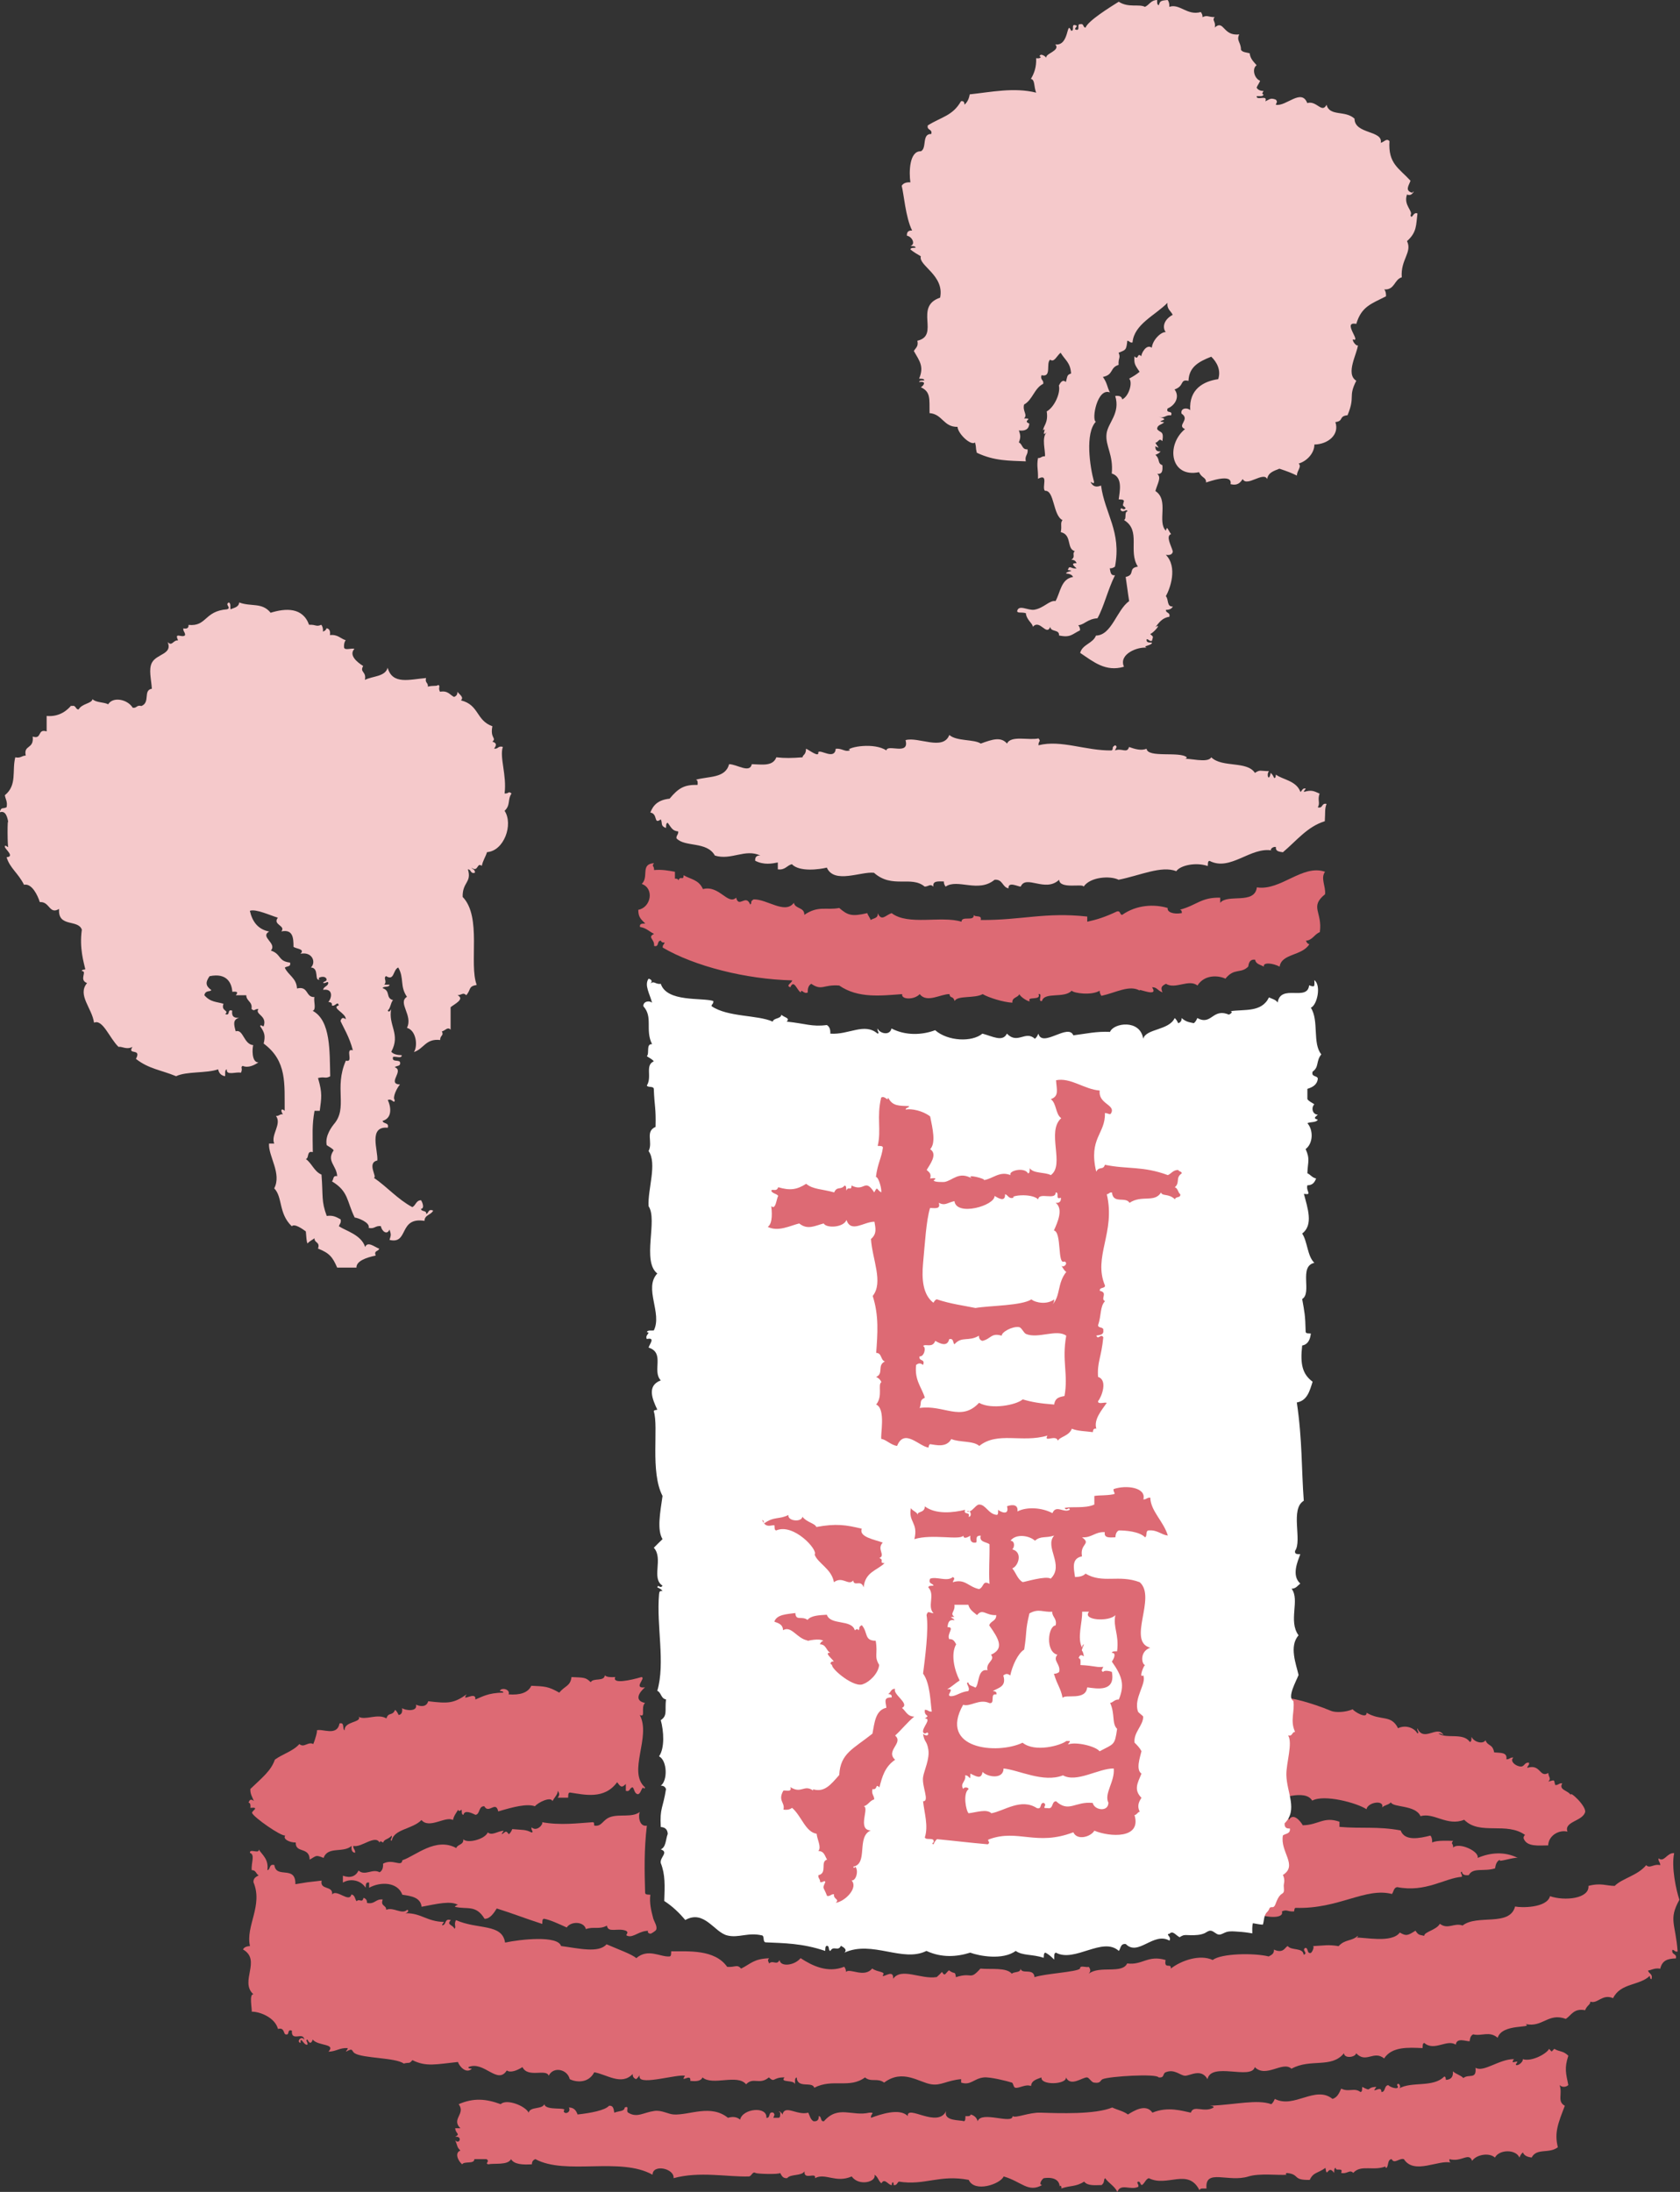 <svg width="69" height="90" viewBox="0 0 69 90" fill="none" xmlns="http://www.w3.org/2000/svg">
<rect x="0" y="0" width="69" height="90" fill="#333333" stroke="none"/>
<g clip-path="url(#clip0_6902_243)">
<path d="M62.257 84.76C62.267 84.876 62.564 84.695 62.543 84.549C62.911 84.67 63.544 84.312 63.621 84.126C63.769 84.267 63.688 84.267 63.836 84.126C64.071 84.262 64.188 84.191 64.413 84.408C64.244 84.927 64.316 85.133 64.413 85.612C64.316 85.708 64.147 85.708 64.055 85.612C64.183 85.985 63.943 86.287 64.27 86.463C63.994 87.179 63.831 87.572 63.984 88.166C63.616 88.448 63.121 88.181 62.906 88.59C62.737 88.564 62.599 88.514 62.548 88.378C62.482 88.428 62.441 88.504 62.405 88.59C62.262 88.242 61.573 88.252 61.399 88.59C61.159 88.368 60.623 88.474 60.464 88.725C60.326 88.353 60.035 88.791 59.53 88.655C59.519 88.736 59.545 88.786 59.601 88.801C59.1 88.655 58.084 89.315 57.66 88.655C57.471 88.6 57.267 88.872 57.159 88.655C56.975 88.665 57.042 88.922 56.945 89.013C56.863 88.998 56.904 88.937 56.945 88.937C56.429 89.169 55.898 88.856 55.581 89.219C55.428 89.063 55.336 89.28 55.08 89.219C55.193 88.967 54.835 89.179 54.866 89.013C54.779 89.018 54.805 89.139 54.794 89.219C54.534 88.846 54.508 89.491 54.437 89.013C54.13 89.239 53.941 89.184 53.793 89.506C53.068 89.526 53.4 89.28 52.858 89.224C52.777 89.239 52.818 89.3 52.858 89.295C52.496 89.325 51.73 89.224 51.28 89.365C50.447 89.627 49.477 89.018 49.553 89.859C49.441 89.869 49.278 89.829 49.267 89.935C48.797 88.998 47.939 89.819 47.183 89.436C47.04 89.486 47.02 89.653 46.897 89.718C46.821 89.703 46.851 89.582 46.754 89.577C46.647 89.607 46.78 89.673 46.754 89.788C46.438 89.95 46.029 89.627 45.891 90C45.779 89.758 45.538 89.647 45.39 89.436C45.309 89.501 45.39 89.597 45.247 89.718C44.956 89.723 44.67 89.758 44.527 89.577C44.185 89.799 43.95 89.728 43.592 89.859C43.613 89.733 43.526 89.718 43.521 89.788C43.521 89.567 43.347 89.37 42.872 89.436C42.811 89.456 42.632 89.703 42.801 89.718C42.228 90.046 41.958 89.577 41.222 89.365C41.084 89.683 40.022 90.04 39.787 89.506C38.581 89.275 37.989 89.748 36.916 89.577C36.845 89.622 36.84 89.743 36.702 89.718C36.712 89.542 36.615 89.597 36.63 89.718C36.487 89.738 36.339 89.401 36.201 89.647C36.078 89.557 36.058 89.37 35.915 89.295C36.012 89.587 35.282 89.784 34.98 89.365C34.331 89.653 33.892 89.204 33.473 89.436C33.535 89.164 33.003 89.542 33.044 89.154C32.911 89.36 32.472 89.254 32.329 89.436C32.15 89.451 32.104 89.33 32.043 89.224C31.971 89.29 31.093 89.26 31.037 89.224C30.894 89.139 30.878 89.365 30.751 89.365C29.887 89.391 28.723 89.144 27.665 89.436C27.706 89.033 26.802 88.846 26.802 89.295C25.474 88.549 23.242 89.33 21.99 88.655C21.903 88.685 21.842 88.751 21.847 88.867C21.474 88.887 21.122 88.877 20.989 88.655C20.851 88.917 20.294 88.811 20.054 88.867C19.891 88.826 20.141 88.756 19.983 88.655H19.482C19.482 88.872 19.068 88.725 18.982 88.867C18.813 88.731 18.66 88.388 18.91 88.302C18.757 88.151 18.808 88.141 18.696 87.879C18.869 88.076 19.012 87.698 18.696 87.738C18.93 87.602 18.711 87.627 18.696 87.385H18.91C18.517 87.007 19.14 86.801 18.839 86.398C19.452 86.131 19.962 86.176 20.565 86.398C20.79 86.166 21.561 86.453 21.714 86.746C21.776 86.484 22.256 86.625 22.358 86.398C22.404 86.69 23.354 86.489 23.15 86.675C23.175 86.851 23.477 86.73 23.364 86.534C23.579 86.534 23.666 86.665 23.722 86.821C24.268 86.761 24.851 86.65 25.014 86.463C25.203 86.443 25.203 86.615 25.229 86.746C25.448 86.665 25.643 86.7 25.658 86.534C25.872 86.443 25.694 86.685 25.801 86.746C26.169 86.972 26.414 86.74 26.879 86.675C27.18 86.635 27.436 86.806 27.671 86.821C28.319 86.856 29.193 86.388 29.898 86.957C30.071 86.907 30.245 86.902 30.398 87.033C30.495 86.574 31.522 86.468 31.476 86.957C31.665 86.982 31.532 86.685 31.762 86.746C31.849 86.841 31.788 86.861 31.762 86.957H31.977C32.058 86.952 32.038 86.831 32.048 86.746C31.854 86.615 32.237 86.74 32.12 86.957C32.155 86.307 32.697 86.887 33.197 86.746C33.259 86.876 33.289 87.033 33.412 87.098C33.565 87.113 33.637 87.043 33.627 86.887C33.759 86.897 33.678 87.123 33.841 87.098C34.428 86.423 34.995 86.912 35.706 86.746C35.981 86.735 35.731 86.806 35.777 86.957C36.14 86.821 36.957 86.539 37.284 86.887C37.243 86.393 38.515 87.406 38.862 86.675C38.724 87.113 39.47 87.038 39.583 87.098C39.664 87.088 39.644 86.972 39.654 86.887C39.756 86.897 39.858 86.897 39.869 86.821C40.017 86.861 40.114 86.952 40.155 87.098C40.303 86.655 41.59 87.244 41.59 86.887C41.713 86.987 42.259 86.73 42.739 86.746C43.511 86.771 44.977 86.826 45.682 86.534C45.891 86.635 46.151 86.685 46.325 86.821C46.57 86.67 47.066 86.358 47.331 86.746C47.975 86.478 48.568 86.68 48.91 86.746C49.022 86.403 49.451 86.771 49.845 86.534C49.845 86.463 49.758 86.478 49.702 86.463C50.769 86.413 51.633 86.191 52.215 86.398C52.281 86.343 52.322 86.267 52.358 86.181C53.15 86.594 54.023 85.612 54.728 86.181C54.932 86.121 55.004 85.934 55.086 85.758C55.397 85.919 55.622 85.703 55.877 85.899C55.959 85.889 55.939 85.773 55.949 85.688C56.368 85.909 56.092 85.703 56.521 85.688C56.511 85.748 56.449 85.758 56.449 85.829C56.572 85.814 56.73 85.677 56.736 85.899C56.919 85.899 56.838 85.627 57.022 85.617C57.124 85.733 57.537 85.824 57.379 85.617C57.42 85.451 57.594 85.698 57.451 85.758C57.982 85.446 58.85 85.733 59.315 85.264C59.387 85.264 59.371 85.345 59.387 85.4C59.591 85.39 59.693 85.279 59.673 85.048C59.79 85.164 59.994 85.204 60.102 85.325C60.332 85.138 60.648 85.405 60.602 84.902C60.929 85.108 61.583 84.539 62.181 84.549C61.961 84.846 62.492 84.483 62.252 84.76H62.257Z" fill="#DD6A74"/>
<path d="M12.494 83.733C12.448 83.415 11.953 83.853 11.989 83.38C11.759 83.294 11.932 83.612 11.703 83.521C11.641 83.42 11.646 83.249 11.417 83.309C11.299 82.851 10.696 82.599 10.339 82.599C10.359 82.518 10.221 81.853 10.41 81.889C9.823 81.365 10.752 80.488 9.981 80.045C10.027 79.949 10.134 79.914 10.267 79.904C10.078 79.088 10.814 78.241 10.41 77.284C10.4 77.108 10.523 77.062 10.625 77.002C10.512 76.951 10.518 76.78 10.339 76.79C10.308 76.493 10.487 76.155 10.267 76.08C10.237 75.883 10.661 76.14 10.625 75.939C10.788 76.18 11.039 76.342 10.982 76.79C11.12 76.76 11.039 76.518 11.268 76.579C11.345 77.163 12.147 76.563 12.132 77.365C12.745 77.264 12.469 77.304 13.21 77.218C13.128 77.626 13.69 77.405 13.639 77.788C13.828 77.546 14.349 78.15 14.43 77.788C14.579 77.803 14.573 77.974 14.645 78.065C14.773 77.934 14.87 78.165 14.931 77.924C15.018 77.954 15.079 78.014 15.074 78.135C15.406 78.201 15.421 77.959 15.718 77.994C15.615 78.281 15.871 78.216 15.861 78.417C16.162 78.287 16.504 78.629 16.724 78.417C16.821 78.443 16.734 78.543 16.652 78.558C17.296 78.543 17.516 78.896 18.231 78.916C18.221 78.972 18.159 78.982 18.159 79.052C18.348 79.052 18.236 78.75 18.517 78.841C18.312 79.042 18.624 79.037 18.66 79.193C18.757 79.148 18.624 79.007 18.731 78.841C19.615 79.239 20.626 78.967 20.744 79.763C21.372 79.627 22.915 79.46 23.043 79.904C23.763 79.999 24.59 80.206 24.912 79.833C25.413 80.05 25.954 80.241 26.133 80.402C26.618 79.984 27.119 80.362 27.497 80.332C27.579 80.327 27.558 80.206 27.568 80.12C28.248 80.13 29.351 80.025 29.867 80.76C30.199 80.785 30.27 80.639 30.439 80.831C30.832 80.639 30.95 80.428 31.588 80.407C31.502 80.503 31.563 80.523 31.588 80.619C31.752 80.468 31.905 80.715 32.017 80.478C32.053 80.775 32.636 80.705 32.881 80.402C33.361 80.715 33.994 81.027 34.674 80.755C34.715 80.816 34.75 80.871 34.745 80.967C34.904 80.795 35.496 81.229 35.823 80.826C36.027 80.987 36.41 80.942 36.252 81.113C36.262 81.229 36.717 80.821 36.681 81.249C37.029 80.77 37.815 81.284 38.474 81.178C38.551 81.113 38.617 81.042 38.689 80.967C38.811 81.183 38.832 81.012 38.975 80.901C39.22 81.093 39.22 80.901 39.261 81.183C39.945 80.957 39.812 81.34 40.267 80.831C40.732 80.871 41.33 80.775 41.559 81.042C41.651 80.942 41.912 81.017 41.917 80.831C41.963 81.083 42.458 80.79 42.489 81.183C42.898 81.037 44.231 80.972 44.359 80.831C44.348 80.674 44.614 80.8 44.716 80.76C44.798 80.866 44.798 80.942 44.716 81.042C45.161 80.69 46.08 81.067 46.295 80.619C46.928 80.7 47.137 80.261 47.873 80.478C47.796 80.886 48.118 80.574 48.087 80.831C48.511 80.498 49.283 80.231 49.809 80.478C50.146 80.206 51.51 80.181 52.108 80.332C52.21 80.272 52.337 80.231 52.322 80.05C52.736 80.241 52.787 79.914 52.894 79.909C53.037 80.1 53.517 79.954 53.543 80.261C53.747 80.196 53.441 80.075 53.614 79.979C53.747 79.984 53.666 80.216 53.829 80.191C53.895 80.176 54.018 79.879 53.901 79.909C54.416 79.883 54.549 79.838 54.978 79.909C55.244 79.617 55.515 79.717 55.765 79.486C55.775 79.546 55.739 79.551 55.693 79.561C56.02 79.531 57.16 79.803 57.492 79.35C57.752 79.501 57.813 79.481 58.135 79.274C58.268 79.481 58.314 79.435 58.493 79.486C58.493 79.319 58.998 79.249 59.136 78.992C59.478 79.244 59.719 78.936 60.071 79.062C60.669 78.589 62.007 79.123 62.227 78.281C62.472 78.337 63.529 78.347 63.662 77.858C64.27 78.065 65.281 77.959 65.24 77.435C65.756 77.299 65.976 77.435 66.318 77.435C66.625 77.123 67.253 77.017 67.611 76.584C67.769 76.74 67.907 76.518 68.188 76.584C68.193 76.458 68.101 76.433 68.116 76.302C68.356 76.488 68.459 76.065 68.76 76.09C68.637 76.664 68.842 77.611 68.975 78.004C68.52 78.831 68.816 78.962 68.903 80.13C68.785 80.156 68.78 80.065 68.688 80.06C68.637 80.281 68.882 80.196 68.831 80.412C68.494 80.423 68.27 80.488 68.188 80.836C67.958 80.795 67.851 80.886 67.687 80.911C67.718 81.047 67.891 81.037 67.83 81.264C67.764 81.264 67.774 81.178 67.759 81.128C67.33 81.541 66.563 81.41 66.252 82.045C65.807 81.853 65.613 82.297 65.317 82.186C65.327 82.312 65.179 82.337 65.103 82.539C64.633 82.453 64.546 82.74 64.311 82.896C63.585 82.629 63.366 83.259 62.661 83.108C62.978 83.299 61.695 83.068 61.512 83.672C61.174 83.38 60.853 83.617 60.505 83.531C60.408 83.576 60.372 83.682 60.362 83.813C60.209 83.823 59.831 83.647 59.79 83.954C59.428 83.713 58.911 84.242 58.498 83.884C58.416 83.894 58.437 84.015 58.426 84.095C57.844 84.07 57.17 84.025 56.848 84.519C56.414 84.171 56.112 84.74 55.699 84.307C55.668 84.473 55.218 84.539 55.198 84.307C54.682 84.942 53.824 84.508 53.042 84.942C52.685 84.609 52 85.34 51.535 84.876C51.398 85.415 49.742 84.65 49.594 85.37C49.329 84.901 48.854 85.249 48.66 85.229C48.455 85.209 48.236 84.942 47.873 85.088C47.74 85.148 47.842 85.325 47.587 85.299C47.505 85.133 45.559 85.254 45.288 85.37C45.176 85.42 45.222 85.556 44.931 85.511C44.828 85.501 44.726 85.299 44.645 85.299C44.456 85.289 43.975 85.698 43.781 85.299C43.807 85.597 42.729 85.632 42.775 85.299C42.586 85.375 42.367 85.415 42.346 85.652C42.121 85.561 41.866 85.753 41.702 85.723C41.621 85.713 41.621 85.531 41.559 85.511C41.35 85.445 40.666 85.274 40.41 85.299C39.996 85.34 39.874 85.642 39.475 85.511V85.37C38.878 85.425 38.658 85.642 38.254 85.582C37.754 85.511 37.085 84.932 36.313 85.511C36.032 85.305 35.777 85.511 35.527 85.299C34.888 85.773 34.199 85.33 33.443 85.723C33.361 85.441 32.748 85.778 32.722 85.299C32.625 85.325 32.661 85.481 32.651 85.582C32.62 85.38 32.007 85.531 32.222 85.299C31.721 85.289 31.839 85.536 31.578 85.299C31.185 85.627 30.945 85.264 30.643 85.582C30.291 85.143 29.269 85.657 28.851 85.299C28.789 85.456 28.585 85.466 28.35 85.441C28.406 85.103 27.905 85.561 28.135 85.229C27.793 85.163 26.332 85.617 26.271 85.299C26.235 85.113 26.332 85.204 26.128 85.37C26.041 85.34 25.98 85.279 25.985 85.158C25.525 85.652 24.907 85.168 24.406 85.088C24.161 85.567 23.63 85.491 23.4 85.37C23.308 84.967 22.731 84.831 22.537 85.229C22.435 84.927 21.679 85.335 21.459 84.876C21.234 85.017 20.959 85.123 20.815 85.012C20.432 85.622 19.876 84.599 19.237 84.876C19.237 84.942 19.324 84.927 19.38 84.942C19.145 85.168 18.864 84.841 18.808 84.665C17.924 84.755 17.505 84.876 16.938 84.589C16.795 84.76 16.826 84.665 16.581 84.73C16.259 84.483 14.905 84.519 14.568 84.307C14.425 84.216 14.522 84.065 14.211 84.242C14.221 84.181 14.282 84.171 14.282 84.095C13.95 84.075 13.807 84.236 13.491 84.242C13.807 83.899 13.066 84.02 12.842 83.743C12.821 83.823 12.745 83.995 12.627 83.743C12.52 83.773 12.653 83.833 12.627 83.954C12.469 84 12.341 83.556 12.341 83.884C12.147 83.823 12.402 83.571 12.484 83.743L12.494 83.733Z" fill="#DD6A74"/>
<path d="M49.651 76.694C49.63 76.624 49.62 76.548 49.62 76.463C49.63 76.226 49.737 75.999 49.85 75.798C49.86 75.616 49.691 75.626 49.635 75.51C49.702 75.455 49.952 75.077 49.635 75.087C49.661 74.871 50.034 74.518 49.707 74.377C50.279 74.352 51.132 74.352 51.571 74.518C52.021 74.694 52.869 74.286 52.935 74.73C53.109 74.412 53.41 74.77 53.507 74.946C54.151 74.936 54.36 74.573 55.014 74.8V75.012C55.928 75.092 56.582 74.981 57.527 75.158C57.691 75.611 58.309 75.48 58.748 75.369C58.804 75.43 58.825 75.526 58.82 75.651C59.034 75.561 59.371 75.581 59.683 75.586C59.565 75.722 59.693 75.672 59.683 75.863C59.913 75.626 60.766 76.014 60.689 76.286C61.21 76.065 61.792 76.014 62.339 76.286C62.191 76.241 61.45 76.503 61.619 76.357C61.476 76.407 61.43 76.548 61.404 76.715C60.95 76.861 60.495 76.664 60.327 76.992C60.163 77.012 60.056 76.977 60.04 76.851C59.933 76.881 60.066 76.941 60.04 77.062C59.341 77.113 58.554 77.717 57.384 77.485C57.236 77.511 57.241 77.677 57.17 77.767C56.077 77.485 54.983 78.392 53.221 78.337C53.155 78.337 53.165 78.427 53.15 78.483C52.853 78.498 52.869 78.387 52.649 78.483C52.756 78.815 51.939 78.705 51.786 78.624C51.5 79.062 50.917 78.836 50.422 79.047V78.836C50.35 79.022 49.993 78.931 49.993 79.188C49.748 78.876 49.487 78.79 49.574 78.322C49.63 77.999 49.886 77.783 49.891 77.43C49.891 77.148 49.722 76.941 49.651 76.694Z" fill="#DD6A74"/>
<path d="M18.742 75.873C18.803 75.722 19.048 75.752 19.028 75.521C19.191 75.702 19.906 75.531 20.034 75.239C20.208 75.39 20.448 75.178 20.683 75.173C20.672 75.228 20.611 75.239 20.611 75.314C20.78 75.213 20.77 75.138 20.897 75.314C20.964 75.264 21.005 75.188 21.04 75.103C21.464 75.143 21.592 75.113 21.832 75.244C21.939 75.218 21.801 75.153 21.832 75.032C22.062 75.234 22.338 74.876 22.261 74.82C23.027 74.956 23.717 74.861 24.345 74.82C24.432 74.815 24.381 74.956 24.417 74.962C24.728 75.002 24.744 74.725 25.06 74.609C25.448 74.473 25.964 74.644 26.281 74.397C26.21 74.518 26.235 75.022 26.567 74.962C26.45 75.959 26.47 76.826 26.496 77.722C26.506 77.808 26.628 77.788 26.71 77.798C26.669 78.141 26.741 78.438 26.828 78.765C26.863 78.896 27.017 79.108 26.945 79.244C26.92 79.289 26.746 79.395 26.731 79.395C26.613 79.41 26.567 79.279 26.644 79.279C26.261 79.269 26.021 79.566 25.786 79.491C25.622 79.45 25.872 79.38 25.714 79.279C25.377 79.143 24.973 79.385 24.927 79.067C24.606 79.239 24.376 79.093 24.064 79.209C23.983 78.881 23.431 78.886 23.278 79.143C22.956 78.997 22.578 78.821 22.343 78.785C22.256 78.796 22.282 78.916 22.271 78.997C21.52 78.755 21.096 78.579 20.402 78.362C20.299 78.528 20.126 78.8 19.901 78.785C19.544 78.191 19.181 78.418 18.68 78.292C18.67 78.292 18.772 78.196 18.823 78.221C18.512 78.03 17.94 78.176 17.316 78.292C17.27 77.909 16.903 77.853 16.525 77.798C16.331 77.269 15.626 77.254 15.161 77.511V77.299C15.008 77.269 15.028 77.4 15.018 77.511C14.829 77.213 14.41 77.108 14.083 77.299V77.017C14.395 77.128 14.609 77.042 14.727 76.805C14.992 77.042 15.299 76.71 15.59 76.876C15.697 76.816 15.743 76.7 15.733 76.523C16.137 76.302 16.494 76.68 16.525 76.382C17.056 76.211 17.899 75.41 18.752 75.888L18.742 75.873Z" fill="#DD6A74"/>
<path d="M55.556 70.185C55.637 70.291 56.143 70.593 56.128 70.326C56.725 70.679 57.129 70.382 57.42 70.961C57.731 70.81 58.089 70.946 58.212 71.173C58.319 71.148 58.186 71.082 58.212 70.961C58.482 71.561 59.034 70.805 59.289 71.243C59.233 71.208 59.172 71.173 59.075 71.173C59.381 71.415 60.097 71.122 60.367 71.525C60.449 71.515 60.429 71.4 60.439 71.314C60.531 71.531 60.909 71.631 61.011 71.455C61.113 71.717 61.297 71.586 61.368 71.954C61.603 71.979 61.92 71.933 61.869 72.236C61.997 72.246 62.022 72.15 62.155 72.165C62.012 72.306 62.206 72.473 62.37 72.518C62.635 72.599 62.574 72.347 62.799 72.377C62.819 72.493 62.732 72.498 62.727 72.588C63.284 72.412 63.223 73.007 63.59 72.8C63.601 72.976 63.728 73.022 63.59 73.153C63.902 73.062 63.805 73.092 63.877 73.294C64.004 73.304 64.03 73.208 64.163 73.223C64.004 73.51 64.413 73.505 64.52 73.717C64.418 73.465 65.205 74.196 65.097 74.427C64.965 74.785 64.229 74.795 64.377 75.208C64.055 75.123 63.606 75.344 63.585 75.772C63.197 75.772 62.712 75.843 62.579 75.49C62.559 75.44 62.615 75.324 62.651 75.354C61.879 74.78 60.781 75.379 60.137 74.72C59.438 75.002 58.891 74.407 58.344 74.573C58.13 74.1 57.216 74.226 57.124 74.004C57.042 74.11 56.853 74.115 56.766 74.216C56.868 73.893 56.184 73.989 56.123 74.286C55.739 74.029 54.386 73.662 53.895 73.934C53.589 73.425 52.475 73.934 52.317 73.863C52.189 73.798 52.072 73.732 52.102 73.51C51.949 73.48 51.97 73.611 51.959 73.722C51.857 73.516 51.602 73.46 51.53 73.228C51.362 73.344 50.958 73.218 50.815 73.087C50.56 73.48 49.37 73.505 49.666 72.452H49.88C49.962 71.687 49.834 71.142 49.809 70.538C49.809 70.508 49.85 69.555 50.023 69.828C50.054 69.52 49.804 69.596 49.952 69.334C50.156 69.238 50.34 69.555 50.309 69.263C50.468 69.228 50.412 69.399 50.524 69.404C51.081 68.946 51.489 69.722 51.959 69.757C52.041 69.747 52.021 69.631 52.031 69.546C52.118 69.576 52.215 69.671 52.102 69.686C52.802 69.591 53.88 69.923 54.687 70.256C54.866 70.321 55.259 70.311 55.55 70.185H55.556Z" fill="#DD6A74"/>
<path d="M14.722 70.488C15.008 70.654 15.503 70.341 15.871 70.558C15.958 70.281 16.111 70.478 16.228 70.206C16.295 70.261 16.336 70.337 16.371 70.417C16.499 70.402 16.535 70.296 16.514 70.135C16.632 70.231 17.158 70.301 17.087 69.994C17.301 70.09 17.526 70.079 17.587 69.853C18.404 69.949 18.624 69.949 19.166 69.571C18.91 69.928 19.564 69.399 19.523 69.782C19.784 69.681 20.039 69.505 20.672 69.5C20.672 69.435 20.586 69.445 20.529 69.43C20.586 69.268 20.974 69.364 20.887 69.571C21.352 69.606 21.684 69.51 21.822 69.218C22.384 69.243 22.516 69.243 22.971 69.5C23.206 69.208 23.426 69.243 23.472 68.86C24.008 68.885 24.049 68.87 24.263 69.072C24.36 68.88 24.815 69.057 24.841 68.79C24.922 68.87 25.096 68.87 25.27 68.86C25.127 69.163 25.903 68.991 26.348 68.86C26.547 68.896 25.975 69.339 26.491 69.284C26.245 69.49 26.036 69.828 26.491 69.923C26.302 70.115 26.537 70.543 26.276 70.417C26.756 71.319 25.76 72.745 26.491 73.39C26.48 73.47 26.419 73.43 26.419 73.39C26.322 73.46 26.327 73.631 26.204 73.672C26.056 73.651 26.061 73.48 25.99 73.39C25.847 73.39 25.898 73.586 25.704 73.531V73.249C25.525 73.435 25.479 73.354 25.346 73.178C24.82 73.903 23.993 73.687 23.405 73.601C23.323 73.611 23.344 73.732 23.334 73.813H22.905C22.986 73.712 22.986 73.636 22.905 73.531C22.92 73.667 22.792 73.772 22.69 73.954C22.624 73.757 22.108 73.999 21.97 74.165C21.638 74.049 21.086 74.191 20.463 74.377C20.361 73.919 20.075 74.498 19.891 74.165C19.646 74.155 19.727 74.483 19.533 74.518C19.38 74.448 19.079 74.296 19.033 74.518C18.951 74.508 18.971 74.392 18.961 74.306C18.895 74.352 18.834 74.392 18.818 74.306C18.736 74.442 18.639 74.558 18.604 74.73C18.302 74.553 17.628 75.113 17.311 74.73C16.938 75.113 16.172 75.097 16.09 75.581C15.983 75.556 16.116 75.49 16.09 75.37C15.917 75.546 15.794 75.501 15.733 75.657C15.666 75.611 15.605 75.571 15.59 75.657C15.411 75.314 14.824 75.883 14.512 75.793C14.502 75.924 14.599 75.944 14.584 76.075C14.456 76.06 14.42 75.954 14.441 75.793C14.093 76.1 13.465 75.793 13.291 76.286C12.959 76.155 13.01 76.191 12.719 76.357C12.709 75.813 12.127 76.11 12.147 75.652C11.897 75.662 11.595 75.505 11.718 75.365C11.544 75.41 10.421 74.619 10.354 74.442C10.323 74.362 10.696 74.191 10.283 74.231C10.293 74.13 10.293 74.029 10.211 74.019C10.252 73.873 10.323 73.868 10.426 73.949C10.369 73.793 10.272 73.672 10.283 73.455C10.783 72.976 11.13 72.709 11.289 72.251C11.606 72.019 12.04 71.903 12.295 71.611C12.494 71.782 12.648 71.495 12.867 71.611C12.929 71.475 13.056 71.047 13.01 71.047C13.24 70.966 13.843 71.309 13.945 70.765C14.175 70.704 14.042 70.996 14.16 71.047C14.114 70.674 14.885 70.73 14.732 70.483L14.722 70.488Z" fill="#DD6A74"/>
<path d="M26.996 65.177C27.037 65.021 27.109 65.263 27.211 65.107C26.736 64.81 27.257 63.993 26.853 63.55C26.971 63.429 27.093 63.313 27.211 63.197C26.981 62.82 27.109 62.134 27.211 61.424C26.695 60.432 27.058 58.598 26.853 57.953C26.853 57.887 26.94 57.903 26.996 57.882C26.792 57.444 26.557 56.9 27.139 56.678C26.771 56.3 27.323 55.545 26.639 55.333C26.669 55.197 26.935 54.9 26.567 54.98C26.47 54.819 26.751 54.718 26.567 54.698C26.593 54.602 26.746 54.643 26.853 54.628C27.211 53.917 26.429 52.895 26.996 52.29C26.353 51.786 27.022 50.093 26.639 49.529C26.593 48.849 27.001 47.776 26.639 47.262C26.828 46.894 26.485 46.461 26.925 46.27C26.945 45.464 26.879 45.443 26.853 44.713C26.843 44.582 26.608 44.667 26.567 44.572C26.792 44.209 26.48 43.74 26.853 43.579C26.782 43.483 26.664 43.438 26.567 43.368C26.685 43.252 26.521 42.854 26.782 42.874C26.485 42.289 26.833 41.766 26.424 41.317C26.409 41.111 26.68 41.07 26.782 41.176C26.69 40.808 26.45 40.451 26.639 40.184C26.787 40.229 26.792 40.3 26.71 40.395C26.863 40.244 26.915 40.431 27.139 40.395C27.39 41.161 28.825 40.954 29.295 41.1C29.315 41.221 29.228 41.221 29.223 41.312C29.892 41.771 31.108 41.665 31.736 41.947C31.782 41.786 32.063 41.846 32.094 41.665C32.186 41.771 32.477 41.796 32.309 41.947C33.09 42.028 33.356 42.169 33.959 42.088C34.066 42.148 34.112 42.269 34.102 42.441C34.858 42.501 35.501 41.972 36.043 42.441C36.15 42.416 36.012 42.35 36.043 42.229C36.129 42.436 36.548 42.541 36.615 42.229C37.182 42.526 37.861 42.506 38.408 42.3C38.929 42.758 39.925 42.798 40.349 42.441C40.768 42.551 41.181 42.798 41.355 42.441C41.794 42.899 42.116 42.294 42.504 42.652C42.571 42.602 42.612 42.526 42.647 42.441C42.811 43.04 43.873 42.002 44.083 42.511C44.568 42.451 45.043 42.34 45.59 42.37C45.738 41.997 46.831 41.841 46.953 42.652C47.071 42.229 48.011 42.315 48.246 41.801C48.312 41.856 48.353 41.932 48.389 42.012C48.476 41.987 48.537 41.922 48.532 41.801C48.721 41.972 48.864 41.972 49.032 42.012C49.099 41.962 49.14 41.886 49.175 41.801C49.768 42.123 49.794 41.378 50.468 41.66C50.55 41.635 50.652 41.539 50.539 41.519C51.117 41.433 51.816 41.579 52.118 40.954C52.251 41.015 52.409 41.05 52.475 41.166C52.598 40.38 53.696 41.136 53.768 40.456C53.992 40.536 53.998 40.531 53.982 40.244C54.273 40.456 54.1 41.267 53.839 41.378C54.181 41.912 53.895 42.839 54.268 43.292C54.038 43.579 54.187 43.806 53.911 44.002C53.844 44.229 54.1 44.154 54.125 44.285C54.1 44.541 53.911 44.642 53.696 44.708V45.131C53.768 45.232 53.885 45.272 53.982 45.343C53.834 45.489 53.916 45.771 54.125 45.766C54.033 45.867 53.906 45.907 54.125 45.977C54.054 46.098 53.824 46.058 53.696 46.118C53.946 46.401 53.936 46.945 53.625 47.181C53.814 47.61 53.712 47.685 53.696 48.174C53.829 48.234 53.895 48.36 54.054 48.386C53.998 48.542 53.911 48.668 53.696 48.668C53.625 48.915 53.921 49.076 53.553 49.02C53.706 49.605 53.952 50.3 53.482 50.648C53.706 50.99 53.691 51.575 53.982 51.852C53.328 51.998 53.901 53.091 53.482 53.338C53.579 53.887 53.609 53.983 53.625 54.683C53.635 54.769 53.758 54.744 53.839 54.754C53.809 55.006 53.722 55.202 53.482 55.247C53.395 56.018 53.492 56.421 53.911 56.734C53.788 57.117 53.691 57.51 53.262 57.585C53.492 59.132 53.451 60.346 53.548 61.621C52.976 61.963 53.492 63.258 53.191 63.676C53.16 63.827 53.293 63.812 53.405 63.817C53.308 64.084 53.027 64.689 53.405 65.021C53.298 65.102 53.231 65.228 53.047 65.233C53.4 65.691 52.899 66.558 53.334 67.147C52.935 67.591 53.236 68.341 53.334 68.775C53.236 69.032 52.853 69.697 53.119 69.838C53.191 70.261 52.971 70.639 53.191 71.112C53.047 71.112 53.099 71.309 52.904 71.253C53.104 71.576 52.823 72.392 52.833 72.881C52.848 73.611 53.318 74.311 52.761 74.866C52.751 75.022 52.823 75.092 52.976 75.077C53.007 75.304 52.797 75.279 52.69 75.364C52.567 76.04 53.318 76.589 52.69 76.987C52.751 77.108 52.761 77.234 52.731 77.365C52.71 77.465 52.756 77.596 52.721 77.687C52.7 77.742 52.634 77.763 52.593 77.803C52.506 77.888 52.46 77.999 52.414 78.11C52.389 78.171 52.368 78.261 52.307 78.297C52.266 78.322 52.21 78.297 52.179 78.317C52.123 78.347 52.138 78.382 52.102 78.433C52.072 78.488 52.026 78.518 52 78.558C51.903 78.7 51.919 78.876 51.867 79.027C51.724 79.022 51.592 78.987 51.459 78.967C51.418 79.103 51.438 79.249 51.433 79.385C51.249 79.35 51.03 79.324 50.841 79.314C50.682 79.304 50.524 79.284 50.371 79.329C50.264 79.36 50.172 79.44 50.064 79.435C49.937 79.425 49.834 79.269 49.707 79.274C49.63 79.274 49.543 79.344 49.482 79.375C49.303 79.455 49.104 79.46 48.91 79.46C48.818 79.46 48.711 79.445 48.619 79.46C48.598 79.46 48.435 79.536 48.46 79.546C48.307 79.486 48.179 79.249 48.031 79.4C47.847 79.42 48.133 79.521 48.031 79.682C47.383 79.309 46.749 80.342 46.238 79.823C46.014 79.793 46.034 80.004 45.952 80.105C45.288 79.501 44.139 80.599 43.368 80.176C43.271 80.196 43.306 80.357 43.296 80.463C43.189 80.352 43.082 80.251 42.938 80.176C42.857 80.186 42.877 80.307 42.867 80.387C42.387 80.231 41.999 80.307 41.718 80.105C41.187 80.493 40.231 80.317 39.848 80.176C39.286 80.352 38.673 80.392 38.05 80.105C37.074 80.594 35.823 79.652 34.679 80.176C34.812 80.055 34.658 79.959 34.536 79.894C34.428 80.145 34.229 79.868 34.107 80.105C34.005 80.09 34.081 79.899 33.964 79.894C33.882 79.904 33.902 80.025 33.892 80.105C32.942 79.783 32.171 79.788 31.45 79.753C31.318 79.743 31.404 79.511 31.307 79.47C30.72 79.329 30.342 79.586 29.872 79.47C29.336 79.344 28.927 78.397 28.145 78.836C27.9 78.543 27.619 78.271 27.282 78.055C27.303 77.43 27.328 76.972 27.139 76.498C27.093 76.251 27.482 76.06 27.139 75.934C27.359 75.843 27.338 75.521 27.425 75.299C27.415 75.123 27.323 75.027 27.139 75.017C27.093 74.226 27.231 74.251 27.354 73.46C27.323 73.374 27.262 73.319 27.139 73.319C27.425 73.117 27.41 72.291 27.068 72.115C27.308 71.772 27.262 71.077 27.139 70.629C27.425 70.442 27.298 70.236 27.354 69.777C27.144 69.747 27.165 69.5 26.996 69.424C27.333 68.281 26.955 66.759 27.068 65.46C27.078 65.344 27.098 65.323 27.211 65.319C27.16 65.258 27.078 65.213 26.996 65.177Z" fill="white"/>
<path d="M45.656 30.813C45.758 30.742 45.625 30.697 45.799 30.601C45.927 30.657 45.809 30.732 45.799 30.813C46.08 30.702 46.289 30.954 46.371 30.672C46.601 30.752 46.867 30.838 47.091 30.742C47.132 31.135 48.46 30.838 48.741 31.095C48.741 31.165 48.654 31.15 48.598 31.165C48.803 31.105 49.605 31.357 49.748 31.095C50.197 31.533 51.214 31.231 51.541 31.735C51.76 31.594 51.745 31.659 52.118 31.664C52 31.815 52.118 32.123 52.189 31.735C52.256 31.79 52.297 31.866 52.332 31.946C52.404 31.946 52.389 31.861 52.404 31.805C52.654 32.007 53.242 32.047 53.41 32.516C53.482 32.47 53.487 32.354 53.625 32.375C53.614 32.435 53.553 32.445 53.553 32.516C53.865 32.425 53.952 32.475 54.197 32.586C54.1 32.863 54.233 32.954 54.125 33.15C54.35 33.206 54.263 32.959 54.483 33.009C54.401 33.226 54.437 33.342 54.411 33.72C53.696 33.941 53.267 34.506 52.69 34.994C52.557 34.969 52.383 34.969 52.404 34.783C52.286 34.732 52.092 34.924 52.261 34.924C51.367 34.748 50.539 35.795 49.676 35.347C49.594 35.357 49.615 35.478 49.605 35.559C49.119 35.392 48.481 35.528 48.312 35.77C47.689 35.533 46.831 35.947 45.942 36.123C45.59 35.947 44.772 36.007 44.507 36.405C44.481 36.264 43.521 36.526 43.5 36.123C42.933 36.662 42.137 35.896 41.922 36.405C41.804 36.405 41.401 36.178 41.421 36.476C41.161 36.43 41.192 36.093 40.849 36.123C40.18 36.677 39.327 36.062 38.837 36.405C38.801 36.35 38.76 36.289 38.765 36.193C38.546 36.193 38.295 36.153 38.336 36.405C38.198 36.274 38.157 36.395 37.979 36.405C37.422 35.937 36.651 36.506 35.895 35.836C35.363 35.775 34.26 36.309 33.959 35.624C33.678 35.695 32.835 35.816 32.523 35.483C32.314 35.538 32.247 35.735 31.946 35.695V35.413C31.721 35.458 31.374 35.528 31.016 35.342C31.006 35.191 31.078 35.115 31.231 35.13C30.602 34.833 30.041 35.337 29.361 35.13C29.029 34.531 28.125 34.798 27.783 34.42C27.773 34.294 27.87 34.269 27.854 34.138C27.63 34.113 27.594 34.022 27.425 33.785C27.343 33.795 27.364 33.916 27.354 33.997C27.109 33.911 27.221 33.79 27.139 33.644C26.828 33.871 27.037 33.417 26.71 33.362C26.823 33.08 27.001 32.848 27.502 32.793C27.875 32.344 28.115 32.218 28.651 32.228C28.661 32.133 28.661 32.027 28.58 32.017C29.096 31.866 29.795 31.966 29.944 31.377C30.26 31.377 30.797 31.77 30.878 31.377C31.292 31.387 31.742 31.478 31.885 31.095C32.232 31.135 32.513 31.13 32.962 31.095C32.973 30.979 33.1 31.009 33.105 30.742C33.223 30.788 33.657 31.13 33.606 30.883C33.713 30.762 34.28 31.221 34.326 30.742C34.592 30.722 34.699 30.883 34.898 30.813C34.888 30.732 34.827 30.773 34.827 30.813C34.847 30.662 35.91 30.48 36.405 30.813C36.436 30.531 37.366 31.04 37.192 30.39C37.713 30.238 38.735 30.843 38.99 30.178C39.291 30.445 40.001 30.344 40.282 30.531C40.752 30.359 41.11 30.238 41.36 30.531C41.519 30.183 42.254 30.41 42.653 30.319C42.77 30.46 42.642 30.41 42.653 30.601C43.587 30.364 44.593 30.833 45.666 30.813H45.656Z" fill="#F5C9CB"/>
<path d="M2.942 28.989C3.136 28.939 3.085 29.13 3.228 29.13C3.376 28.878 3.765 28.893 3.8 28.707C3.938 28.853 4.26 28.823 4.444 28.918C4.633 28.596 5.236 28.707 5.45 29.059C5.624 29.09 5.604 28.933 5.808 28.989C6.186 28.838 5.864 28.344 6.237 28.279C6.211 27.881 6.099 27.488 6.237 27.215C6.426 26.843 7.1 26.868 6.886 26.364C7.075 26.556 7.1 26.279 7.315 26.294C7.141 25.926 7.483 26.213 7.601 26.082C7.611 25.956 7.514 25.931 7.529 25.8C7.672 25.83 7.754 25.79 7.744 25.659C8.5 25.734 8.382 25.09 9.322 25.019C9.527 24.953 9.22 24.832 9.394 24.737C9.491 24.762 9.45 24.918 9.465 25.019C9.613 24.953 9.808 24.933 9.823 24.737C10.318 24.923 10.763 24.722 11.115 25.16C11.728 24.969 12.433 24.928 12.694 25.654C12.995 25.639 12.975 25.75 13.194 25.654C13.25 25.714 13.271 25.815 13.266 25.936C13.327 25.906 13.393 25.875 13.409 25.795C13.536 25.815 13.572 25.916 13.552 26.077C13.879 26.042 13.981 26.223 14.2 26.288C14.144 26.354 14.124 26.45 14.129 26.571C14.139 26.727 14.43 26.601 14.558 26.641C14.313 26.898 14.665 27.19 14.916 27.346C14.762 27.614 15.059 27.563 14.987 27.916C15.304 27.755 15.82 27.79 15.922 27.417C16.116 28.127 16.821 27.896 17.5 27.84C17.439 28.042 17.597 28.027 17.572 28.193C17.791 28.137 17.94 28.188 18.001 28.122C18.108 28.188 17.98 28.228 18.072 28.404C18.394 28.344 18.476 28.53 18.645 28.616C18.731 28.591 18.793 28.525 18.788 28.404C18.869 28.52 19.069 28.626 18.931 28.757C19.687 28.944 19.544 29.578 20.223 29.82C20.121 30.329 20.407 30.284 20.223 30.455C20.31 30.48 20.453 30.531 20.294 30.737C20.468 30.767 20.448 30.611 20.652 30.667C20.509 31.095 20.821 31.83 20.724 32.581C20.918 32.591 20.866 32.465 21.01 32.581C20.836 32.828 20.979 33.06 20.724 33.291C21.091 33.851 20.703 34.939 20.003 34.989C19.942 35.186 19.83 35.337 19.789 35.553C19.579 35.387 19.651 35.841 19.36 35.624C19.406 35.7 19.523 35.7 19.503 35.836C19.309 35.891 19.36 35.695 19.217 35.695C19.385 36.244 18.987 36.209 19.002 36.828C19.799 37.649 19.252 39.574 19.579 40.441C19.222 40.501 19.355 40.632 19.15 40.864C19.017 40.733 18.971 40.854 18.793 40.864C19.109 41.025 18.655 41.231 18.507 41.357V42.279C18.379 42.148 18.302 42.31 18.149 42.35C18.241 42.536 18.072 42.501 18.078 42.703C17.48 42.632 17.403 43.075 17 43.196C17.168 42.955 17.097 42.305 16.714 42.204C16.974 41.69 16.32 41.176 16.714 40.929C16.412 40.491 16.611 40.163 16.356 39.725C16.131 39.826 16.203 40.294 15.855 40.078C15.728 40.168 15.912 40.284 15.784 40.43H15.998C15.988 40.561 15.758 40.476 15.713 40.572C16.06 40.692 15.82 40.974 16.142 41.065C16.039 41.176 16.044 41.398 15.927 41.488C15.953 41.589 16.055 41.498 16.07 41.418C15.927 42.098 16.468 42.456 16.07 43.186C16.157 43.287 16.315 43.322 16.499 43.327C16.509 43.483 16.244 43.362 16.142 43.398C16.08 43.63 16.377 43.499 16.428 43.609C16.474 43.801 16.279 43.745 16.213 43.821C16.617 43.962 15.876 44.501 16.428 44.531C16.31 44.657 16.106 45.06 16.213 45.171C16.198 45.358 16.09 45.075 15.927 45.171C16.024 45.353 16.167 45.897 15.713 46.023C15.738 46.159 15.993 46.078 15.927 46.305C15.115 46.229 15.534 47.237 15.498 47.65C15.048 47.746 15.513 48.345 15.355 48.36C15.907 48.738 16.331 49.242 16.933 49.564C17.081 49.499 17.081 49.287 17.291 49.282C17.332 49.328 17.459 49.62 17.291 49.635C17.301 49.766 17.531 49.685 17.505 49.846C17.618 49.816 17.567 49.625 17.791 49.706C17.71 49.887 17.439 49.877 17.434 50.129C16.356 49.957 16.8 51.106 15.998 50.91C16.065 50.703 16.065 50.693 15.998 50.486C15.896 50.728 15.682 50.557 15.641 50.345C15.411 50.315 15.386 50.476 15.14 50.416C15.217 50.194 14.67 49.993 14.568 49.993C14.231 49.302 14.323 48.925 13.633 48.506C13.71 48.446 13.659 48.249 13.848 48.295C13.828 47.852 13.393 47.675 13.705 47.232C13.633 47.136 13.516 47.091 13.419 47.02C13.332 46.622 13.669 46.219 13.705 46.169C14.308 45.484 13.705 44.682 14.206 43.549C14.548 43.65 14.149 43.025 14.492 43.126C14.354 42.577 14.093 42.169 13.986 41.922C14.027 41.776 14.098 41.77 14.2 41.851C14.226 41.604 13.577 41.378 13.914 41.282C13.868 41.075 13.761 41.352 13.628 41.282C13.654 41.166 13.572 41.151 13.485 41.141C13.628 40.985 13.7 40.581 13.271 40.642C13.291 40.501 13.465 40.506 13.485 40.36C13.455 40.259 13.393 40.39 13.271 40.36C13.286 40.284 13.414 40.315 13.414 40.219C13.388 40.017 12.964 40.138 13.128 40.219C12.893 40.299 13.128 39.745 12.77 39.725C12.99 39.519 12.837 39.065 12.341 39.161C12.54 38.964 12.178 38.964 12.055 38.879C12.055 38.501 12.03 38.148 11.555 38.244C11.754 38.002 11.182 37.977 11.412 37.68C11.115 37.594 10.507 37.307 10.262 37.398C10.364 37.846 10.594 38.158 11.054 38.249C10.661 38.476 11.396 38.727 11.125 39.03C11.565 39.176 11.406 39.468 11.912 39.523C11.963 39.715 11.764 39.66 11.697 39.735C11.841 40.047 12.178 40.158 12.198 40.587C12.678 40.471 12.546 40.959 12.913 40.939C12.872 41.111 13.005 41.453 12.842 41.504C13.593 41.907 13.536 43.181 13.562 44.194C13.358 44.305 13.337 44.194 13.061 44.264C13.25 44.899 13.199 45.081 13.133 45.609H12.918C12.811 46.204 12.842 46.567 12.847 47.307C12.581 47.237 12.709 47.549 12.561 47.59C12.811 47.766 12.903 48.103 13.204 48.229C13.276 49.146 13.189 49.297 13.419 49.927C13.7 49.887 13.838 49.988 13.991 50.068C14.022 50.219 13.945 50.255 13.919 50.35C14.195 50.537 14.839 50.698 14.997 51.202C15.1 50.95 15.386 51.202 15.575 51.272C15.544 51.388 15.345 51.338 15.431 51.554C15.038 51.635 14.63 51.781 14.64 52.048H13.848C13.659 51.61 13.526 51.449 13.061 51.267C13.158 50.985 12.908 51.046 12.918 50.844C12.821 50.915 12.704 50.965 12.632 51.056C12.586 50.985 12.586 50.819 12.561 50.562C12.438 50.471 12.096 50.224 11.984 50.35C11.432 49.826 11.616 49.156 11.263 48.794C11.58 48.184 11.018 47.479 11.049 46.955H11.263C11.11 46.602 11.585 46.154 11.335 45.821C11.463 45.831 11.488 45.736 11.621 45.751C11.529 45.64 11.524 45.468 11.692 45.609C11.682 44.501 11.795 43.564 10.829 42.849C10.901 42.546 10.88 42.41 10.686 42.138C10.717 42.038 10.747 42.148 10.829 42.138C10.988 41.69 10.451 41.66 10.615 41.428C10.421 41.428 10.472 41.544 10.329 41.428C10.38 41.121 10.119 41.116 10.114 40.864H9.685C9.787 40.743 9.751 40.702 9.542 40.723C9.516 40.375 9.332 39.932 8.607 40.083C8.428 40.34 8.444 40.481 8.679 40.652C8.633 40.738 8.439 40.642 8.393 40.864C8.653 41.161 8.898 41.126 9.179 41.216C9.062 41.529 9.43 41.473 9.251 41.639C9.481 41.73 9.307 41.413 9.537 41.498C9.506 41.725 9.603 41.816 9.823 41.781C9.562 41.876 9.598 42.038 9.68 42.345C9.997 42.244 10.002 42.874 10.4 42.914C10.364 43.02 10.318 43.624 10.615 43.624C10.446 43.73 10.206 43.866 9.966 43.766C9.859 43.826 9.986 43.871 9.894 44.048C9.716 43.992 9.276 44.184 9.317 43.907C9.22 43.927 9.256 44.088 9.246 44.189C9.087 44.164 8.99 44.068 8.96 43.907C8.459 44.078 7.662 43.982 7.233 44.189C6.595 43.927 6.114 43.892 5.583 43.478C5.833 43.015 5.21 43.342 5.44 42.985C5.195 43.116 5.006 42.955 4.868 42.985C4.495 42.627 4.219 41.831 3.862 41.992C3.785 41.403 3.162 40.849 3.576 40.365C3.223 40.234 3.601 39.876 3.361 39.871C3.361 39.806 3.448 39.821 3.504 39.801C3.443 39.523 3.254 38.934 3.361 38.173C3.208 37.73 2.37 38.098 2.426 37.322C2.018 37.564 2.048 37.01 1.635 37.04C1.543 36.748 1.303 36.259 0.986 36.329C0.751 35.851 0.398 35.639 0.271 35.196C0.618 35.176 0.209 34.863 0.199 34.773C0.189 34.647 0.327 34.813 0.342 34.773C0.306 34.853 0.296 33.483 0.342 33.78C0.312 33.594 0.245 33.251 -0.015 33.357C0.056 33.11 0.107 33.231 0.271 33.145C0.317 32.919 0.225 32.818 0.199 32.652C0.715 32.233 0.485 31.654 0.628 31.095C0.848 31.145 0.894 31.024 1.057 31.024C0.96 30.566 1.4 30.782 1.343 30.243C1.737 30.374 1.522 29.906 1.916 30.032V29.397C2.472 29.447 2.784 29.13 2.922 28.974L2.942 28.989Z" fill="#F5C9CB"/>
<path d="M44.226 1.063C44.216 1.123 44.154 1.134 44.154 1.204C44.41 1.315 44.195 0.967 44.369 0.992C44.527 0.957 44.471 1.129 44.583 1.134C44.701 0.846 45.564 0.312 45.947 0.071C46.351 0.333 46.775 0.151 47.025 0.282C47.204 0.202 47.265 0.005 47.526 0C47.526 0.101 47.515 0.202 47.597 0.212C47.643 0.045 47.664 0.025 47.955 0C48.011 0.065 48.031 0.161 48.026 0.282C48.445 0.131 48.762 0.655 49.319 0.494C49.359 0.554 49.395 0.61 49.39 0.705C49.599 0.61 49.579 0.695 49.891 0.705C49.758 0.831 49.952 0.887 49.891 1.129C50.279 0.791 50.218 1.496 50.897 1.411C50.769 1.678 50.968 1.723 50.968 2.045C51.03 2.151 51.198 2.151 51.326 2.187C51.352 2.423 51.495 2.539 51.612 2.68C51.408 2.811 51.515 3.229 51.755 3.315C51.719 3.421 51.648 3.496 51.612 3.597C51.658 3.693 51.77 3.733 51.898 3.738C51.852 3.804 51.811 3.869 51.898 3.879C51.873 3.98 51.719 3.94 51.612 3.95C51.602 4.151 52.082 3.869 51.97 4.161C52.159 4.071 52.184 4.01 52.399 4.091C52.486 4.187 52.424 4.207 52.399 4.303C52.823 4.383 53.451 3.612 53.691 4.232C54.079 4.116 54.289 4.675 54.483 4.303C54.616 4.796 55.244 4.514 55.632 4.872C55.632 5.517 56.812 5.345 56.71 5.864C56.863 5.824 56.94 5.663 57.068 5.794C57.006 6.721 57.456 6.902 57.931 7.421C57.864 7.618 57.686 7.829 58.002 7.915C58.135 7.728 58.013 8.101 57.788 7.985C57.629 8.429 58.053 8.665 57.931 8.837C57.992 9.048 58.038 8.676 58.217 8.766C58.156 9.23 58.202 9.532 57.788 9.9C58.013 10.363 57.517 10.655 57.573 11.386C57.257 11.477 57.292 11.91 56.853 11.885C56.909 11.945 56.93 12.046 56.925 12.167C56.312 12.479 55.918 12.585 55.704 13.3C55.091 13.175 55.949 14.081 55.561 13.935C55.55 14.056 55.775 14.278 55.775 14.147C55.76 14.495 55.239 15.346 55.704 15.633C55.356 16.323 55.678 16.238 55.346 17.049C54.968 17.089 55.203 17.286 54.846 17.331C55.024 17.855 54.534 18.243 53.982 18.253C53.992 18.56 53.722 18.918 53.339 19.034C53.477 19.17 53.262 19.321 53.267 19.527C53.022 19.412 52.91 19.366 52.547 19.245C52.322 19.336 52.082 19.402 52.046 19.669C51.893 19.346 51.203 20.011 51.04 19.669C50.943 19.81 50.841 19.951 50.539 19.88C50.642 19.402 49.605 19.795 49.533 19.81C49.543 19.588 49.354 19.638 49.247 19.387C48.072 19.633 47.873 18.278 48.67 17.618C48.307 17.467 48.905 17.23 48.527 16.983C48.476 16.741 48.777 16.731 48.884 16.842C48.828 15.971 49.441 15.653 50.034 15.568C50.156 15.195 49.977 14.867 49.748 14.646C49.221 14.852 48.833 15.074 48.813 15.638C48.44 15.557 48.665 15.845 48.241 15.991C48.465 16.288 48.271 16.641 47.955 16.772C47.868 17.003 48.185 16.827 48.098 17.054C47.873 17.024 47.842 17.185 47.597 17.124C48.195 17.25 47.337 17.286 47.812 17.336C47.725 17.442 47.526 17.432 47.526 17.618C47.653 17.794 47.812 17.663 47.74 18.112C47.592 17.971 47.602 18.142 47.454 18.182C47.515 18.308 47.694 18.459 47.454 18.323C47.444 18.48 47.515 18.55 47.669 18.535C47.618 18.601 47.536 18.646 47.454 18.676C47.664 18.868 47.52 19.019 47.74 19.099C47.755 19.301 47.75 19.487 47.526 19.452C47.715 19.603 47.541 19.845 47.454 20.162C48.026 20.535 47.515 21.422 47.883 21.79C47.939 21.563 47.955 21.744 48.098 21.931C47.863 22.011 48.113 22.419 48.169 22.641C48.154 22.767 48.047 22.807 47.883 22.782C48.379 23.286 48.057 24.173 47.883 24.48C48.006 24.601 47.909 24.923 48.169 24.903C48.123 25.004 48.016 25.039 47.883 25.044C47.883 25.185 48.077 25.135 48.026 25.326C47.73 25.367 47.602 25.568 47.454 25.75C47.745 25.558 47.372 25.996 47.24 26.032C47.372 26.168 47.372 26.092 47.311 26.314C47.194 26.339 47.188 26.248 47.097 26.243C47.066 26.399 47.199 26.379 47.311 26.384C47.331 26.51 46.882 26.515 47.097 26.596C46.744 26.546 45.932 26.848 46.162 27.377C45.406 27.599 44.905 27.17 44.364 26.808C44.456 26.455 44.885 26.425 45.013 26.097C45.661 26.087 45.86 25.049 46.376 24.681C46.31 24.273 46.3 24.122 46.233 23.689C46.642 23.603 46.31 23.326 46.734 23.266C46.32 22.626 46.882 21.785 46.162 21.351C46.284 21.311 46.162 21.019 46.305 20.999C46.284 20.853 46.116 21.105 46.019 20.928C46.06 20.772 46.131 21.014 46.233 20.858C46.1 20.722 46.1 20.802 46.162 20.576C46.147 20.495 46.029 20.515 45.947 20.505C45.983 20.193 46.136 19.588 45.661 19.442C45.738 18.676 45.391 18.313 45.447 17.815C45.498 17.356 46.024 16.978 45.804 16.258C45.968 16.238 46.075 16.278 46.09 16.399C46.371 16.273 46.53 15.694 46.376 15.547C46.53 15.462 46.678 15.376 46.805 15.265C46.586 14.953 46.581 14.918 46.591 14.63C46.775 14.822 46.693 14.444 46.877 14.63C46.862 14.54 47.076 14.101 47.306 14.278C47.342 13.94 47.704 13.613 47.878 13.638C47.72 13.426 47.817 13.109 48.164 12.928C48.093 12.767 47.919 12.701 47.95 12.434C47.434 12.958 46.581 13.311 46.514 14.061C46.402 14.086 46.392 13.996 46.3 13.991C46.259 14.389 46.233 14.364 45.942 14.484C46.039 14.706 45.922 14.691 45.942 14.983C45.574 15.094 45.748 15.386 45.298 15.477C45.487 15.749 45.462 15.875 45.585 16.112C45.063 15.91 44.824 17.235 45.007 17.316C44.563 17.789 44.757 19.145 44.936 19.795C44.905 19.9 44.874 19.795 44.793 19.795C44.89 19.986 45.028 20.016 45.222 19.936C45.375 21.094 46.07 21.82 45.794 23.266C45.738 23.306 45.676 23.341 45.58 23.336C45.61 23.472 45.605 23.644 45.794 23.619C45.493 24.228 45.339 24.918 45.074 25.387C44.675 25.407 44.507 25.669 44.287 25.669C44.328 25.729 44.364 25.785 44.359 25.881C44.027 26.042 43.97 26.193 43.495 26.092C43.521 25.83 43.148 25.961 43.138 25.739C42.974 26.137 42.714 25.407 42.418 25.739C42.428 25.603 42.162 25.467 42.132 25.175C41.907 25.125 41.835 25.185 41.774 25.105C41.825 24.792 42.229 25.084 42.489 25.034C42.888 24.959 43.107 24.636 43.352 24.681C43.557 24.314 43.577 23.77 44.073 23.689C44.027 23.593 43.919 23.558 43.786 23.548C43.786 23.447 44.216 23.447 43.858 23.407C43.924 23.17 43.991 23.377 44.216 23.336C44.17 23.286 43.914 23.115 44.216 23.125C44.185 23.039 44.124 22.984 44.001 22.984C44.195 22.853 44.011 22.747 44.144 22.631C43.792 22.535 44.042 21.956 43.567 21.85C43.623 21.573 43.536 21.482 43.638 21.356C43.24 21.16 43.312 20.122 42.918 20.152C42.775 20.021 43.092 19.417 42.632 19.659C42.642 19.235 42.571 19.165 42.632 18.807C42.76 18.817 42.785 18.721 42.918 18.737C42.944 18.505 42.765 17.976 42.99 17.744C42.724 18.001 43.02 17.482 42.847 17.674C42.836 17.492 43.066 17.376 42.99 16.893C43.296 16.726 43.567 16.147 43.49 15.83C43.551 15.709 43.649 15.557 43.776 15.688C43.848 15.432 43.817 15.396 43.991 15.336C43.96 14.882 43.756 14.802 43.562 14.484C43.419 14.585 43.296 14.908 43.133 14.767C42.944 14.913 43.214 15.512 42.775 15.406C42.714 15.608 42.877 15.593 42.847 15.759C42.479 15.94 42.412 16.419 42.06 16.61C41.989 16.888 42.218 17.024 42.06 17.18C42.489 17.18 41.963 17.276 42.275 17.391C42.264 17.618 42.111 17.709 41.845 17.674C41.922 17.875 41.922 17.971 41.845 18.167C41.999 18.228 41.968 18.47 42.203 18.449C42.239 18.671 42.075 18.701 42.132 18.943C41.447 18.913 40.844 18.933 40.119 18.59C40.058 18.344 40.109 18.419 40.047 18.167C39.879 18.318 39.343 17.81 39.327 17.527C38.745 17.538 38.714 17.003 38.178 16.963C38.168 16.379 38.234 16.092 37.82 15.9C37.938 15.835 38.071 15.638 37.749 15.688C37.759 15.608 37.882 15.628 37.963 15.618C37.953 15.537 37.831 15.557 37.749 15.547C37.958 15.054 37.774 14.832 37.534 14.414C37.596 14.288 37.733 14.238 37.677 13.991C38.622 13.774 37.519 12.59 38.612 12.222C38.801 11.3 37.708 10.902 37.82 10.524C37.672 10.439 37.519 10.348 37.391 10.242C37.401 10.162 37.524 10.182 37.606 10.172C37.596 10.091 37.473 10.111 37.391 10.101C37.616 10.031 37.463 9.713 37.248 9.678C37.238 9.527 37.309 9.456 37.463 9.467C37.192 8.932 37.12 7.94 37.034 7.628C37.095 7.527 37.212 7.476 37.391 7.487C37.33 7.078 37.345 6.192 37.82 6.212C38.081 6.091 37.846 5.486 38.249 5.502C38.306 5.285 38.055 5.366 38.106 5.149C38.673 4.796 39.128 4.756 39.47 4.156C39.593 4.131 39.608 4.217 39.613 4.297C39.731 4.197 39.797 4.056 39.828 3.874C40.691 3.784 41.641 3.577 42.556 3.804C42.453 3.542 42.515 3.275 42.341 3.239C42.474 3.013 42.571 2.761 42.556 2.388C42.693 2.418 42.816 2.343 42.699 2.318C42.719 2.151 42.964 2.328 42.984 2.388C42.872 2.207 43.577 2.091 43.342 1.824C43.929 1.904 43.797 0.796 43.991 1.26C44.164 1.29 43.95 0.937 44.205 1.048L44.226 1.063Z" fill="#F5C9CB"/>
<path d="M33.315 73.818C33.315 73.818 33.356 73.828 33.371 73.833C33.356 73.823 33.335 73.818 33.315 73.818Z" fill="#DD6A74"/>
<path d="M37.049 70.125C37.386 69.954 36.651 69.571 36.763 69.344C36.584 69.334 36.589 69.505 36.477 69.555C36.564 69.566 36.645 69.581 36.62 69.697C36.262 69.692 36.385 69.888 36.405 70.12C35.956 70.221 35.92 70.724 35.833 71.183C35.047 71.813 34.515 71.984 34.469 72.881C34.112 73.289 33.856 73.611 33.381 73.465C33.397 73.475 33.402 73.49 33.397 73.52C33.014 73.254 32.922 73.672 32.462 73.379C32.533 73.596 32.303 73.505 32.176 73.52C31.931 73.944 32.258 74.014 32.176 74.301C32.344 74.327 32.452 74.291 32.533 74.231C32.922 74.568 33.08 75.223 33.54 75.294C33.56 75.531 33.749 75.838 33.611 76.004C33.856 76.004 33.877 76.211 33.969 76.357C33.672 76.433 33.999 76.911 33.611 76.997C33.596 77.128 33.693 77.153 33.683 77.279C33.805 77.309 33.867 77.178 33.897 77.279C33.764 77.576 33.816 77.44 33.969 77.848C34.107 77.868 34.127 77.768 34.255 77.778C34.219 77.999 34.5 77.964 34.326 78.13C34.73 78.065 35.256 77.501 34.975 77.213C35.184 77.224 35.271 76.755 35.118 76.644C35.118 76.684 35.062 76.73 35.047 76.644C35.67 76.523 35.164 75.42 35.762 75.158C35.19 75.138 35.721 74.216 35.476 74.165C35.665 74.115 35.716 73.934 35.905 73.883C35.905 73.717 35.782 73.677 35.833 73.46C36.063 73.505 35.935 73.208 36.119 73.389C36.232 72.946 36.344 72.543 36.763 72.256C36.354 71.878 37.126 71.566 36.763 71.263C37.034 71.017 37.264 70.719 37.55 70.483C37.269 70.483 37.207 70.261 37.049 70.13V70.125Z" fill="#DD6A74"/>
<path d="M33.172 67.374C33.172 67.374 33.647 67.253 33.816 67.374C33.734 67.389 33.703 67.455 33.672 67.515C33.938 67.515 33.933 67.782 34.102 67.868C33.816 67.838 34.204 68.13 34.245 68.221C34.127 68.2 34.056 68.316 34.173 68.362C34.137 68.533 35.113 69.344 35.465 69.142C35.69 69.067 36.073 68.729 36.109 68.362C35.889 67.999 36.063 67.923 35.966 67.369C35.481 67.369 35.66 67.026 35.394 66.729C35.22 66.825 35.348 66.87 35.251 66.941C35.236 66.86 35.169 66.895 35.108 66.941C34.98 66.477 34.112 66.749 33.959 66.301C33.642 66.321 33.31 66.331 33.167 66.513C32.922 66.336 32.687 66.573 32.666 66.231C32.309 66.281 31.91 66.286 31.803 66.583C31.869 66.629 32.155 66.649 32.16 66.936C32.513 66.739 32.712 67.268 33.167 67.359L33.172 67.374Z" fill="#DD6A74"/>
<path d="M31.88 62.84C32.59 62.528 33.616 63.646 33.458 63.832C33.591 64.195 34.158 64.417 34.25 64.966C34.607 64.699 34.847 65.127 35.041 64.895C35.087 65.168 35.358 64.835 35.471 65.177C35.532 64.543 36.017 64.487 36.329 64.185C36.073 64.175 36.339 64.054 36.114 63.973C36.39 63.858 35.992 63.606 36.257 63.339C35.935 63.218 35.261 63.112 35.394 62.769C34.755 62.613 34.337 62.548 33.529 62.699C33.468 62.543 33.126 62.507 32.957 62.276C32.927 62.512 32.344 62.462 32.38 62.205C32.012 62.397 31.782 62.255 31.384 62.553C31.517 62.714 31.67 62.618 31.808 62.628C31.818 62.714 31.798 62.83 31.88 62.84Z" fill="#DD6A74"/>
<path d="M31.302 62.416C31.328 62.467 31.348 62.507 31.374 62.537C31.364 62.487 31.374 62.422 31.302 62.416Z" fill="#DD6A74"/>
<path d="M31.379 62.559C31.379 62.559 31.379 62.559 31.39 62.553C31.39 62.553 31.379 62.543 31.379 62.538C31.379 62.543 31.379 62.553 31.379 62.559Z" fill="#DD6A74"/>
<path d="M39.705 62.064C39.746 62.079 39.782 62.074 39.818 62.064C39.792 62.044 39.756 62.039 39.705 62.064Z" fill="#DD6A74"/>
<path d="M45.809 63.122C45.819 62.991 45.855 62.885 45.952 62.84C46.228 62.84 46.795 62.88 47.03 63.122C47.127 63.077 47.04 62.85 47.173 62.84C47.541 62.81 47.674 63.011 47.965 63.051C47.791 62.467 47.255 62.039 47.245 61.495C47.112 61.48 47.086 61.575 46.959 61.565C47.091 61.077 46.259 60.961 45.738 61.142C45.707 61.263 45.845 61.328 45.738 61.354C45.38 61.419 45.201 61.384 44.946 61.424V61.777C44.553 61.953 44.006 61.842 43.725 61.918C43.827 62.074 43.899 61.832 43.94 61.988C43.689 62.145 43.378 61.762 43.225 62.13C42.801 61.903 42.183 61.857 41.789 62.059C41.835 61.686 41.422 61.822 41.36 61.847C41.483 62.326 40.946 61.993 41.003 61.988C40.977 61.988 41.028 62.21 40.931 62.2C40.599 62.17 40.482 61.772 40.216 61.777C40.093 61.777 39.971 62.009 39.823 62.059C39.894 62.114 39.889 62.296 39.782 62.276C39.869 62.049 39.552 62.225 39.639 61.993C39.169 62.109 38.438 62.195 37.984 61.852C37.984 62.139 37.642 62.044 37.698 62.205C37.652 62.069 37.478 62.044 37.412 61.923C37.294 62.497 37.723 62.512 37.555 63.197C38.295 62.971 39.404 63.253 39.567 63.056C39.577 63.233 39.807 63.082 39.853 63.056C39.833 63.243 39.884 63.364 40.068 63.339C40.185 63.328 39.986 63.036 40.282 63.056C40.201 63.328 40.528 63.308 40.64 63.409C40.65 64.099 40.604 64.432 40.64 65.036C40.349 64.865 40.42 65.172 40.211 65.248C39.761 65.152 39.639 64.81 39.133 64.966C39.143 64.885 39.261 64.81 39.133 64.754C38.903 64.961 38.449 64.714 38.198 64.825C38.117 65.052 38.311 64.996 38.341 65.107C38.26 65.117 38.137 65.097 38.127 65.177C38.423 65.495 38.065 65.948 38.341 66.24C38.163 66.23 38.117 66.109 38.055 66.311C38.152 66.9 37.989 68.1 37.912 68.719C38.214 69.122 38.214 69.959 38.27 70.276C38.137 70.296 38.111 70.195 37.984 70.206C37.943 70.508 38.244 70.397 37.984 70.558C38.285 70.568 37.871 70.926 37.912 71.122C38.014 71.279 38.086 71.037 38.127 71.193C38.106 71.304 37.968 71.243 37.912 71.193C37.963 71.551 38.065 71.455 38.127 71.833C38.193 72.216 37.953 72.699 37.912 72.966C37.856 73.354 38.193 73.974 37.912 73.959C37.963 74.442 38.137 74.972 37.984 75.445C38.03 75.586 38.413 75.405 38.341 75.657C38.3 75.657 38.26 75.717 38.341 75.727C38.377 75.647 38.418 75.571 38.484 75.516C39.363 75.601 39.721 75.652 40.568 75.727C40.727 75.632 40.477 75.561 40.64 75.516C41.81 75.092 42.571 75.813 44.083 75.234C44.246 75.591 44.813 75.41 44.946 75.168C45.579 75.43 46.892 75.516 46.596 74.528C46.698 74.513 46.713 74.412 46.81 74.387C46.698 74.165 46.764 73.994 46.882 73.818C46.555 73.49 46.718 73.218 46.882 72.825C46.642 72.664 46.821 72.16 46.882 71.903C46.81 71.767 46.703 71.656 46.596 71.551C46.555 71.127 46.953 70.85 46.953 70.488C46.953 70.452 46.754 70.326 46.739 70.276C46.545 69.732 47.107 69.122 46.953 68.79C46.77 68.926 46.953 68.427 47.025 68.367C46.887 68.331 46.8 67.812 47.24 67.656C46.274 67.389 47.515 65.586 46.81 64.966C45.942 64.638 45.298 65.036 44.583 64.613C44.496 64.714 44.338 64.749 44.154 64.754C44.098 64.386 44.001 63.989 44.44 63.903C44.338 63.374 44.839 63.409 44.44 63.122C44.849 63.147 44.967 62.89 45.375 62.91C45.334 63.167 45.584 63.127 45.804 63.122H45.809ZM42.504 63.263C42.755 63.051 42.923 63.167 43.296 63.051C42.882 63.515 43.73 64.261 43.153 64.82C42.954 64.689 42.08 64.961 42.004 64.961C41.789 64.845 41.728 64.573 41.575 64.397C41.82 64.316 42.024 63.732 41.575 63.616C41.677 63.53 41.687 63.268 41.503 63.263C41.718 62.966 42.269 63.041 42.51 63.263H42.504ZM38.913 69.354C39.097 69.253 39.24 69.107 39.414 69.001C39.194 68.573 39.041 67.913 39.271 67.515C39.21 67.414 39.164 67.288 38.985 67.304C38.873 67.072 39.24 66.805 38.913 66.81C38.939 66.649 38.959 66.477 39.199 66.528C39.184 66.432 38.898 66.397 39.199 66.387C38.99 66.24 39.24 66.18 39.199 65.893H39.772C39.823 66.1 39.991 66.2 40.129 66.316C40.364 66.024 40.482 66.341 40.916 66.316C40.926 66.568 40.676 66.553 40.63 66.739C41.018 67.283 41.263 67.697 40.701 67.943C40.895 68.17 40.477 68.251 40.558 68.583C40.134 68.487 40.221 69.208 40.058 69.294C39.961 69.223 39.792 69.228 39.772 69.082C39.613 69.092 39.864 69.263 39.772 69.435C39.434 69.47 39.271 69.651 39.051 69.646C38.811 69.626 39.266 69.314 38.908 69.364L38.913 69.354ZM45.523 74.029C45.513 74.412 44.946 74.327 44.88 74.029C44.154 73.954 43.904 74.442 43.373 73.959C43.168 73.974 43.286 74.296 43.015 74.241C42.734 74.251 43.041 74.135 42.872 74.029C42.683 74.009 42.816 74.306 42.586 74.241C41.932 73.818 41.248 74.357 40.717 74.453C40.528 74.266 40.114 74.412 39.782 74.453C39.675 74.357 39.537 73.636 39.782 73.46C39.766 73.374 39.567 73.369 39.567 73.46C39.404 73.223 39.695 73.153 39.639 72.896C39.843 72.886 39.848 73.203 39.853 72.825C40.073 72.921 40.303 73.092 40.354 72.755C40.568 72.976 41.217 73.067 41.217 72.614C41.84 72.674 42.852 73.213 43.659 72.896C44.221 73.213 45.13 72.604 45.743 72.614C45.794 73.158 45.329 73.651 45.528 74.029H45.523ZM44.66 69.284C45.043 69.334 45.825 69.49 45.666 68.649C45.646 68.634 45.365 68.553 45.309 68.649C45.181 68.598 45.298 68.523 45.309 68.437C45.084 68.483 44.956 68.392 44.374 68.367C44.374 68.256 44.41 68.1 44.302 68.085C44.343 67.938 44.415 67.933 44.517 68.014C44.461 67.621 44.359 67.928 44.517 67.52C44.476 67.51 44.425 67.626 44.445 67.661C44.226 67.248 44.461 66.623 44.445 66.175H44.731C44.42 66.538 45.569 66.598 45.809 66.316C45.707 66.835 45.968 67.082 45.881 67.802C45.779 67.802 45.676 67.792 45.666 67.873C45.819 67.848 45.804 68.029 45.666 68.225C46.106 68.845 46.192 69.198 45.952 69.782C45.773 69.777 45.728 69.898 45.595 69.923C45.804 70.377 45.656 70.775 45.881 70.986C45.784 71.677 45.758 71.591 45.161 71.908C45.007 71.702 44.2 71.505 43.868 71.626C43.878 71.571 43.94 71.561 43.94 71.485H43.797C43.582 71.666 42.51 71.969 41.999 71.556C40.952 72.055 38.53 71.818 39.557 69.999C39.853 70.095 40.221 69.737 40.635 69.928C40.895 69.974 40.635 69.51 40.921 69.576C40.952 69.46 40.865 69.445 40.778 69.435C41.008 69.294 41.35 69.258 41.207 68.795C41.314 68.714 41.386 68.714 41.493 68.795C41.575 68.397 41.81 67.883 42.065 67.732C42.193 66.916 42.096 67.011 42.28 66.246C42.668 66.029 42.847 66.21 43.214 66.175C43.214 66.407 43.419 66.447 43.357 66.739C43.036 66.764 42.933 67.828 43.429 67.943C43.214 68.19 43.577 68.321 43.5 68.654C43.444 68.694 43.383 68.729 43.286 68.724C43.439 69.233 43.551 69.273 43.644 69.717C43.74 69.546 44.589 69.843 44.65 69.294L44.66 69.284Z" fill="#DD6A74"/>
<path d="M48.251 48.748C48.476 48.562 48.266 48.355 48.537 48.179C48.537 48.088 48.414 48.114 48.394 48.038C48.174 48.038 48.113 48.189 47.965 48.25C46.933 47.867 46.295 48.018 45.38 47.826C45.304 48.063 45.15 47.872 45.023 48.108C44.696 46.718 45.411 46.562 45.38 45.7C45.559 45.71 45.605 45.836 45.666 45.63C45.717 45.348 45.104 45.287 45.166 44.778C44.527 44.728 43.975 44.234 43.373 44.355C43.398 44.748 43.506 45.01 43.158 45.131C43.398 45.302 43.347 45.751 43.587 45.912C42.964 46.466 43.751 47.831 43.158 48.25C42.913 48.119 42.448 48.194 42.295 47.968C42.285 48.053 42.305 48.169 42.223 48.179C42.075 47.907 41.406 48.068 41.503 48.25C41.049 48.068 40.778 48.406 40.405 48.456C40.538 48.411 39.593 48.169 39.925 48.391C39.373 48.073 39.133 48.476 38.786 48.532C38.745 48.532 38.357 48.552 38.346 48.461C38.346 48.471 38.576 48.33 38.203 48.391C38.265 48.169 38.142 48.124 38.06 48.038C38.178 47.831 38.53 47.393 38.203 47.187C38.449 46.93 38.3 46.325 38.203 45.841C37.902 45.605 37.422 45.509 37.197 45.559C37.197 45.469 37.325 45.499 37.34 45.418C36.926 45.398 36.656 45.428 36.477 45.066C36.462 45.252 36.354 44.97 36.191 45.066C35.997 45.882 36.206 46.386 36.048 47.05C36.13 47.061 36.252 47.035 36.262 47.121C36.211 47.534 36.038 47.786 35.976 48.325C36.094 48.335 36.227 48.854 36.191 48.96C35.981 48.824 36.053 48.693 35.905 48.96C35.506 48.345 35.522 48.96 34.975 48.678C34.965 48.93 34.842 48.678 34.761 48.889C34.75 48.804 34.771 48.688 34.689 48.678C34.526 48.879 34.383 48.688 34.26 48.96C33.77 48.819 33.392 48.844 33.111 48.607C32.722 48.854 32.447 48.889 31.961 48.748C31.895 48.955 31.721 48.794 31.675 48.889C31.721 49.01 31.89 49.005 31.961 49.101C31.88 49.257 31.864 49.691 31.675 49.524C31.701 49.706 31.752 50.235 31.532 50.376C31.966 50.592 32.467 50.32 32.825 50.235C33.172 50.517 33.478 50.325 33.831 50.235C33.933 50.436 34.643 50.411 34.766 50.093C34.955 50.643 35.486 50.159 35.915 50.164C35.961 50.441 36.022 50.658 35.772 50.874C35.823 51.696 36.293 52.658 35.843 53.212C36.104 54.018 36.043 54.764 35.986 55.55C36.227 55.55 36.16 55.847 36.344 55.902C36.012 56.059 36.308 56.396 35.986 56.537C36.089 56.583 36.16 56.653 36.201 56.749C36.038 56.85 36.273 57.313 35.986 57.671C36.4 57.847 36.14 58.981 36.201 59.087C36.364 59.087 36.599 59.343 36.845 59.369C37.141 58.633 37.744 59.384 38.137 59.439C38.137 59.439 38.147 59.293 38.209 59.298C38.438 59.328 38.867 59.454 39.072 59.087C39.404 59.233 39.966 59.147 40.221 59.369C40.982 58.764 41.973 59.258 43.02 58.945C42.847 59.253 43.378 58.88 43.449 59.157C43.516 58.996 43.909 58.966 44.022 58.663C44.257 58.764 44.599 58.764 44.885 58.804C44.895 58.724 44.905 58.638 45.028 58.663C44.91 58.28 45.258 57.892 45.457 57.6C45.355 57.565 45.084 57.681 45.099 57.53C45.247 57.358 45.508 56.663 45.099 56.537C45.058 55.917 45.232 55.756 45.314 54.91C45.217 54.734 45.099 55.041 45.028 54.839C45.166 54.814 45.339 54.814 45.314 54.628C45.339 54.467 45.104 54.547 45.099 54.416C45.242 54.003 45.171 53.65 45.385 53.424C45.176 53.333 45.523 53.076 45.171 53.001C45.15 52.839 45.38 52.92 45.385 52.789C44.88 51.6 45.83 50.602 45.457 49.035C45.549 49.035 45.554 48.945 45.671 48.965C45.717 49.449 46.228 49.116 46.392 49.388C46.892 49.051 47.418 49.398 47.684 48.965C47.75 49.131 47.99 48.99 48.261 49.247C48.266 49.116 48.501 49.202 48.476 49.035C48.379 48.97 48.384 48.799 48.261 48.753L48.251 48.748ZM43.725 57.318C43.557 57.364 43.342 57.358 43.296 57.671C42.709 57.625 42.402 57.575 42.004 57.459C41.743 57.691 40.712 57.887 40.211 57.6C39.47 58.396 38.765 57.666 37.769 57.812C37.866 57.61 37.733 57.51 37.984 57.389C37.851 56.95 37.555 56.678 37.626 56.044C37.733 55.963 37.805 55.963 37.912 56.044C38.014 55.776 37.718 55.913 37.769 55.691C37.953 55.721 38.055 55.323 37.912 55.268C38.014 55.157 38.295 55.368 38.413 55.056C38.653 55.197 38.913 55.293 38.985 54.986C39.179 54.94 39.128 55.137 39.2 55.197C39.506 54.849 39.777 55.101 40.206 54.844C40.206 54.965 40.257 55.031 40.349 55.056C40.706 54.975 40.706 54.713 41.141 54.844C41.13 54.703 41.575 54.446 41.856 54.492C41.958 54.507 42.045 54.734 42.142 54.774C42.637 54.98 43.403 54.557 43.792 54.844C43.603 55.882 43.884 56.431 43.72 57.323L43.725 57.318ZM43.797 52.22C43.414 52.698 43.567 53.202 43.225 53.565C43.266 53.509 43.301 53.449 43.296 53.353C43.005 53.58 42.53 53.494 42.361 53.353C41.958 53.615 40.66 53.605 40.063 53.706C39.542 53.6 39.046 53.54 38.484 53.353C38.438 53.338 38.346 53.454 38.341 53.494C37.902 53.167 37.851 52.517 37.912 51.867C37.989 51.046 38.04 50.124 38.198 49.6C38.387 49.6 38.648 49.665 38.556 49.388C38.822 49.519 38.888 49.388 39.2 49.318C39.281 49.953 40.855 49.509 40.849 49.106C40.987 49.187 41.294 49.383 41.279 49.035C41.411 49.066 41.411 49.242 41.636 49.177C41.447 49.101 42.351 48.97 42.642 49.247C42.658 48.93 43.362 49.303 43.357 48.965C43.531 48.94 43.317 49.287 43.572 49.177C43.587 49.333 43.511 49.403 43.357 49.388C43.684 49.635 43.439 50.184 43.286 50.522C43.618 50.597 43.419 51.963 43.715 51.796C43.909 51.857 43.654 52.109 43.572 51.938C43.644 52.033 43.69 52.154 43.786 52.22H43.797Z" fill="#DD6A74"/>
<path d="M48.537 37.493C48.547 37.413 48.522 37.367 48.465 37.352C49.16 37.166 49.334 36.838 50.115 36.859V37.07C50.427 36.687 51.525 37.156 51.622 36.435C52.603 36.587 53.492 35.473 54.422 35.795C54.227 36.057 54.457 36.39 54.422 36.718C53.773 37.242 54.324 37.443 54.207 38.274C53.982 38.36 53.911 38.602 53.635 38.627C53.666 38.687 53.696 38.758 53.778 38.768C53.477 39.257 52.634 39.146 52.557 39.69C52.276 39.544 51.867 39.498 51.908 39.69C51.77 39.609 51.576 39.589 51.551 39.408C51.27 39.362 51.28 39.675 51.265 39.69C50.963 39.992 50.693 39.73 50.33 40.184C50.085 40.063 49.487 39.982 49.181 40.466C48.833 40.184 48.271 40.637 47.888 40.395C47.699 40.491 47.663 40.546 47.745 40.748C47.505 40.647 47.536 40.541 47.316 40.536C47.623 40.995 46.667 40.536 46.816 40.677C46.392 40.425 45.835 40.758 45.237 40.889C45.201 40.834 45.16 40.773 45.166 40.677C44.834 40.884 44.098 40.783 44.016 40.677C43.71 41.01 42.898 40.713 42.795 41.101C42.601 41.151 42.847 40.768 42.653 40.819C42.775 41.096 42.157 40.899 42.295 41.101C42.28 41.161 41.922 40.955 41.866 40.819C41.804 40.97 41.559 40.944 41.58 41.171C41.207 41.151 40.609 40.965 40.359 40.819C40.032 41.005 39.322 40.864 39.21 41.101C39.128 40.859 39.031 41.025 38.995 40.819C38.643 40.808 38.071 41.201 37.774 40.819C37.544 41.065 37.003 41.045 37.054 40.819C36.201 40.879 35.246 41.005 34.469 40.466C33.805 40.415 33.764 40.698 33.32 40.395C33.213 40.456 33.167 40.577 33.177 40.748C33.014 40.844 32.906 40.567 32.891 40.748C32.738 40.682 32.61 40.184 32.462 40.536C32.242 40.471 32.544 40.35 32.533 40.254C30.628 40.209 28.518 39.67 27.221 38.909C27.201 38.793 27.287 38.788 27.293 38.697C27.211 38.708 27.165 38.687 27.149 38.627C26.96 38.607 27.093 38.904 26.863 38.839C26.899 38.556 26.567 38.496 26.863 38.345C26.669 38.254 26.542 38.098 26.286 38.063C26.256 37.911 26.388 37.927 26.501 37.922C26.291 37.715 26.22 37.639 26.215 37.357C26.736 37.262 26.884 36.481 26.358 36.294C26.664 36.007 26.286 35.473 26.863 35.443C26.746 35.584 26.874 35.534 26.863 35.725C27.201 35.695 27.461 35.75 27.721 35.795V36.078C27.803 36.073 27.849 36.093 27.865 36.148C27.946 35.932 28.069 36.188 28.079 35.937C28.36 36.108 28.692 36.108 28.871 36.506C29.54 36.33 29.892 37.181 30.235 36.859C30.347 37.307 30.633 36.687 30.812 37.141C30.909 37.07 30.781 37.025 30.955 36.929C31.517 36.919 32.242 37.554 32.605 37.07C32.656 37.327 33.049 37.246 33.034 37.564C33.611 37.171 33.938 37.383 34.469 37.282C34.812 37.579 34.98 37.645 35.619 37.493C35.654 37.599 35.726 37.675 35.762 37.776C35.869 37.695 36.078 37.715 36.048 37.493C36.211 37.846 36.359 37.584 36.62 37.493C37.299 38.017 38.663 37.589 39.491 37.846C39.491 37.584 40.027 37.856 39.991 37.564C40.042 37.68 40.344 37.549 40.277 37.776C41.973 37.786 42.928 37.443 44.655 37.634V37.846C45.048 37.76 45.375 37.66 45.876 37.423C46.034 37.388 45.978 37.559 46.09 37.564C46.678 37.151 47.398 37.115 47.96 37.282C47.924 37.438 48.164 37.554 48.532 37.493H48.537Z" fill="#DD6A74"/>
</g>
<defs>
<clipPath id="clip0_6902_243">
<rect width="69" height="90" fill="white"/>
</clipPath>
</defs>
</svg>
